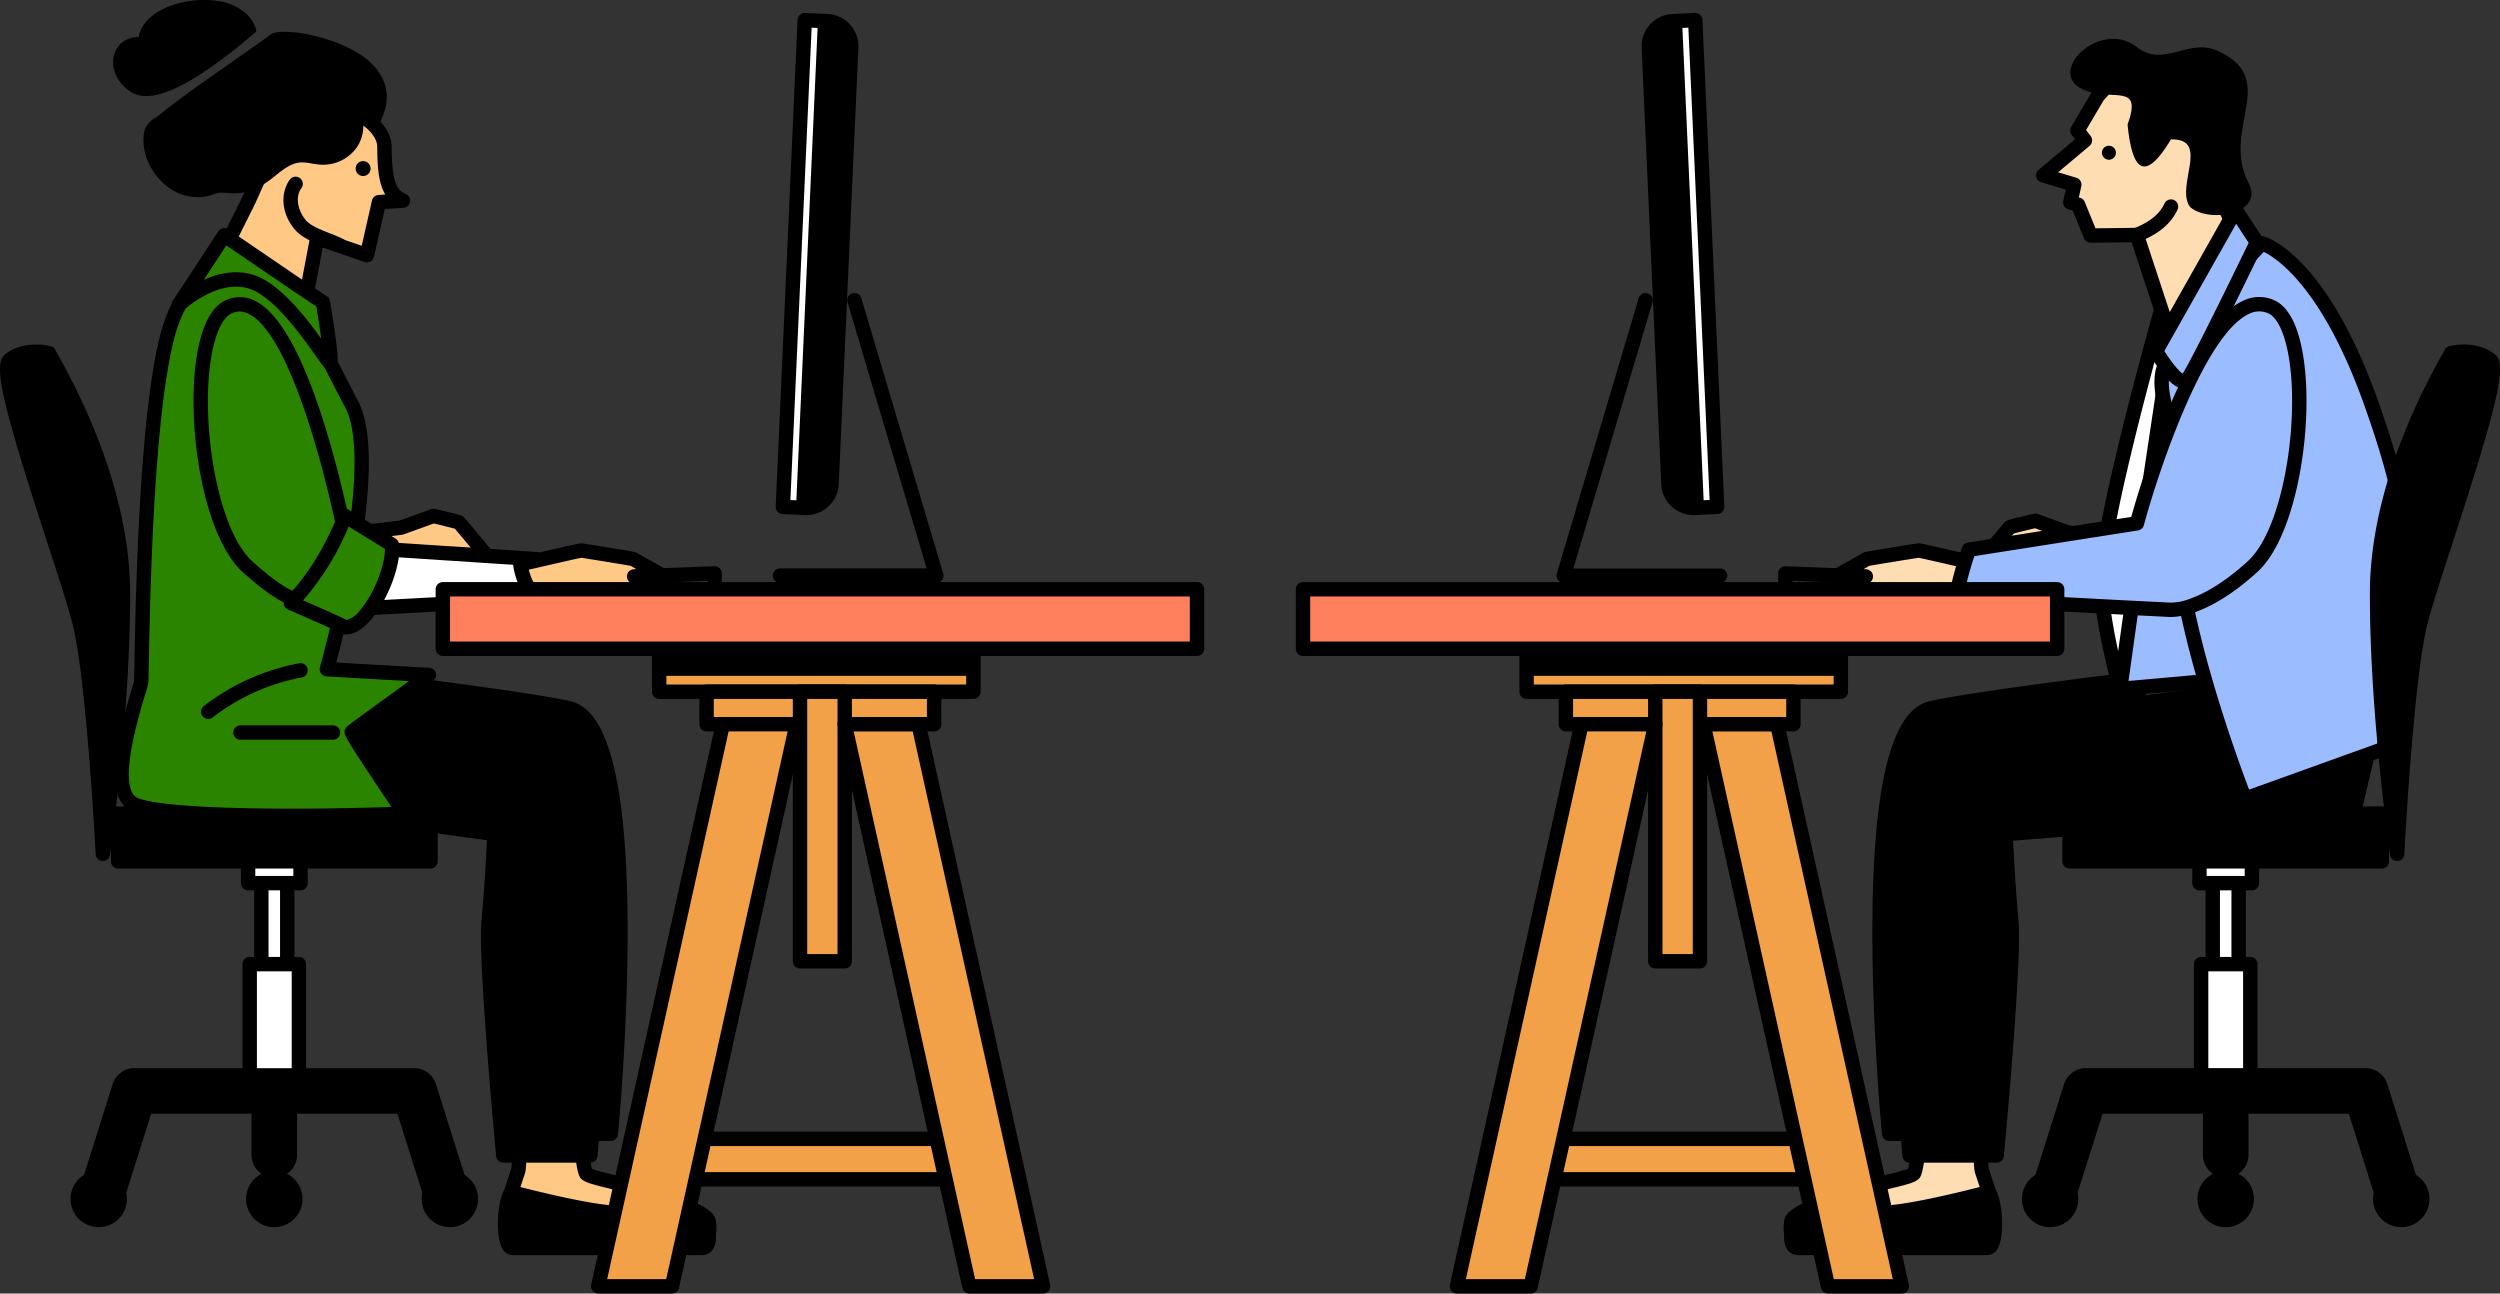 <?xml version="1.0" encoding="UTF-8"?>
<svg xmlns="http://www.w3.org/2000/svg" xmlns:xlink="http://www.w3.org/1999/xlink" id="Groupe_6" data-name="Groupe 6" width="652.612" height="337.669" viewBox="0 0 652.612 337.669">
  <rect x="0" y="0" width="652.612" height="337.669" fill="#333333" stroke="none"/>
  <defs>
    <clipPath id="clip-path">
      <rect id="Rectangle_28" data-name="Rectangle 28" width="652.612" height="337.669" fill="none"></rect>
    </clipPath>
  </defs>
  <g id="Groupe_5" data-name="Groupe 5" clip-path="url(#clip-path)">
    <path id="Tracé_22" data-name="Tracé 22" d="M167.3,134.044a1.88,1.88,0,0,1-1.87-1.7l-35.328,1.307a1.879,1.879,0,0,1-.138-3.756l37.268-1.378a1.944,1.944,0,0,1,1.373.524,1.878,1.878,0,0,1,.575,1.354v1.766a1.879,1.879,0,0,1-1.879,1.879" transform="translate(19.245 19.299)"></path>
    <path id="Tracé_23" data-name="Tracé 23" d="M117.973,267.821c.447-1.38.251-7.4-.284-15.524,1.561.066,3.108.128,4.6.107,3.893-.056,7.785-.132,11.679-.166.246,5.222.856,15.45,1.877,16.325,1.377,1.18,8.939,2.122,13.968,4.666a70.513,70.513,0,0,0,12.076,5c.075,1.481.161,2.961.3,4.433-.011.741-.037,1.483-.059,2.224a7.106,7.106,0,0,0-1.941.284c-3.245,1.208-6.823,1-10.276.744-3.9-.286-7.806-.607-11.714-.618q-1.04,0-2.08.025c-4.668.132-9.361.792-13.989.163-1.051-.143-2.106-.135-3.165-.2-7.313-.469-2.709-12.174-.994-17.462" transform="translate(17.263 37.877)" fill="#ffc884"></path>
    <path id="Tracé_24" data-name="Tracé 24" d="M154.3,288.237c-1.507,0-2.957-.106-4.277-.2l-1.155-.086c-3.428-.254-6.971-.518-10.427-.527-.668,0-1.346.006-2.021.025-1.326.037-2.691.121-4.013.2a52.287,52.287,0,0,1-10.282-.055c-.612-.083-1.251-.108-1.929-.136-.368-.015-.736-.03-1.1-.054a5.683,5.683,0,0,1-4.606-2.445c-2.412-3.591-.677-9.645,1.477-16.057.169-.507.329-.98.468-1.41.116-.4.43-2.652-.37-14.824a1.879,1.879,0,0,1,1.954-2c1.416.059,3.019.128,4.493.106q1.963-.028,3.929-.061c2.587-.041,5.173-.082,7.759-.106h.018a1.881,1.881,0,0,1,1.877,1.792c.461,9.8,1.071,13.955,1.416,15.088a37.458,37.458,0,0,0,3.854,1.118,48.867,48.867,0,0,1,9.545,3.2,69.8,69.8,0,0,0,11.751,4.871,1.878,1.878,0,0,1,1.353,1.709c.07,1.379.154,2.86.3,4.345a1.663,1.663,0,0,1,.008.214c-.01.626-.029,1.251-.048,1.878l-.01.369a1.882,1.882,0,0,1-1.8,1.823,5.407,5.407,0,0,0-1.411.186,19.471,19.471,0,0,1-6.741,1.041m-16.047-4.574h.2c3.591.01,7.2.278,10.7.538l1.152.084c3.685.271,6.723.4,9.483-.63.029-.011.059-.022.089-.032.233-.072.458-.131.675-.177q.007-.231.01-.462c-.1-1.055-.173-2.094-.231-3.1a77.2,77.2,0,0,1-11.117-4.735,46.162,46.162,0,0,0-8.788-2.912c-3.026-.782-4.647-1.227-5.554-2-.718-.615-1.691-1.45-2.441-15.855-1.976.023-3.953.055-5.929.086q-1.968.031-3.936.06c-.86.013-1.749,0-2.617-.029.648,10.575.4,13.108.063,14.147-.144.443-.307.929-.482,1.45-1.135,3.38-3.5,10.415-1.918,12.766a1.983,1.983,0,0,0,1.726.79c.339.022.677.036,1.014.049.735.029,1.5.06,2.285.167a48.69,48.69,0,0,0,9.546.028c1.351-.083,2.749-.168,4.136-.207q.97-.028,1.939-.026" transform="translate(17.016 37.632)"></path>
    <path id="Tracé_25" data-name="Tracé 25" d="M116.246,270.772s18.876,5.033,26.92,5.36a2.915,2.915,0,0,0,2.873-2.874c.068-1.353.118-2.706.169-4.059,1.279.429,20.964,5.716,21.57,9.274a12.423,12.423,0,0,1,.035,3.424c0,1.9-.122,3.444-2.023,3.444H116.664c-2.915,0-2.349-11.933-.418-14.568" transform="translate(17.214 40.424)"></path>
    <path id="Tracé_26" data-name="Tracé 26" d="M166.034,287.465H116.908a3.19,3.19,0,0,1-2.888-1.993c-1.717-3.387-1.147-12.7.955-15.564a1.877,1.877,0,0,1,2-.705c.186.049,18.768,4.983,26.511,5.3h.026c.52,0,.871-.629.894-1.091.067-1.343.118-2.689.168-4.034a1.88,1.88,0,0,1,2.475-1.713c.137.046.5.151,1.037.307,19.426,5.65,21.432,8.348,21.788,10.433a11.948,11.948,0,0,1,.09,3.422c-.013.129-.026.235-.028.321,0,1.453,0,5.319-3.9,5.319m-48.578-3.554h0Zm-.137-.2h48.758a7.78,7.78,0,0,0,.1-1.562c0-.182.018-.411.046-.691a8.271,8.271,0,0,0-.036-2.3c-.36-.515-2.727-2.719-17.952-7.223q-.034.833-.076,1.668a4.8,4.8,0,0,1-4.827,4.658c-6.9-.281-21.137-3.821-25.821-5.028-.871,2.8-1.056,8.879-.193,10.479" transform="translate(16.97 40.179)"></path>
    <path id="Tracé_27" data-name="Tracé 27" d="M84.657,121.222s8.716-1.031,8.885-1.07,8.272-2.985,8.4-3.033,6.555,1.568,6.7,1.642,7.628,9.13,7.628,9.13-.114,1.937-1.732,1.5a7.194,7.194,0,0,1-2.423-1.077l-.708,2.073-9.117-2.236s-6.1,2.314-8.454,2.58-19.621-1.764-19.621-1.764l3.8-9.133Z" transform="translate(11.144 17.587)" fill="#ffc884"></path>
    <path id="Tracé_28" data-name="Tracé 28" d="M93.551,132.876c-3.827,0-16.607-1.477-19.309-1.794a1.881,1.881,0,0,1-1.516-2.589l3.8-9.135a1.877,1.877,0,0,1,2.12-1.117l6.339,1.324c3.105-.367,7.5-.891,8.369-1,.414-.144,2.01-.714,7.929-2.865l.268-.1c.629-.227.63-.227,4.436.719a23.052,23.052,0,0,1,3.775,1.027c.45.239.477.253,8.2,9.6a1.877,1.877,0,0,1,.427,1.309,3.835,3.835,0,0,1-1.418,2.78,3.116,3.116,0,0,1-2.679.424c-.3-.083-.587-.171-.847-.263l-.017.054a1.885,1.885,0,0,1-2.228,1.217l-8.553-2.1a51.214,51.214,0,0,1-8.358,2.484,7.02,7.02,0,0,1-.742.03m-16.4-5.242c6.857.774,15.41,1.625,16.714,1.478a53.842,53.842,0,0,0,8-2.471,1.887,1.887,0,0,1,1.113-.068l7.447,1.826.153-.445a1.881,1.881,0,0,1,2.368-1.177c-2.062-2.486-4.282-5.153-5.1-6.11-1.2-.315-4.335-1.1-5.5-1.362-7.881,2.864-7.982,2.887-8.148,2.925-.124.028-.268.061-9.079,1.1a1.873,1.873,0,0,1-.6-.026l-5.117-1.07Z" transform="translate(10.899 17.34)"></path>
    <rect id="Rectangle_6" data-name="Rectangle 6" width="82.03" height="11.213" transform="translate(172.07 169.357)" fill="#f2a148"></rect>
    <path id="Tracé_29" data-name="Tracé 29" d="M231.88,160.584H149.85a1.879,1.879,0,0,1-1.879-1.879V147.491a1.879,1.879,0,0,1,1.879-1.879h82.03a1.879,1.879,0,0,1,1.879,1.879V158.7a1.879,1.879,0,0,1-1.879,1.879m-80.15-3.759H230V149.37H151.73Z" transform="translate(22.22 21.866)"></path>
    <rect id="Rectangle_7" data-name="Rectangle 7" width="59.4" height="8.486" transform="translate(184.446 180.57)" fill="#f2a148"></rect>
    <path id="Tracé_30" data-name="Tracé 30" d="M220.011,167.606h-59.4a1.879,1.879,0,0,1-1.879-1.879V157.24a1.879,1.879,0,0,1,1.879-1.879h59.4a1.88,1.88,0,0,1,1.879,1.879v8.486a1.879,1.879,0,0,1-1.879,1.879m-57.521-3.759h55.641V159.12H162.49Z" transform="translate(23.836 23.33)"></path>
    <rect id="Rectangle_8" data-name="Rectangle 8" width="77.797" height="10.561" transform="translate(174.985 297.297)" fill="#f2a148"></rect>
    <path id="Tracé_31" data-name="Tracé 31" d="M230.183,271.168h-77.8a1.879,1.879,0,0,1-1.879-1.879V258.727a1.879,1.879,0,0,1,1.879-1.879h77.8a1.879,1.879,0,0,1,1.879,1.879v10.561a1.88,1.88,0,0,1-1.879,1.879m-75.919-3.759H228.3v-6.8H154.264Z" transform="translate(22.6 38.569)"></path>
    <rect id="Rectangle_9" data-name="Rectangle 9" width="11.668" height="70.361" transform="translate(208.842 180.57)" fill="#f2a148"></rect>
    <path id="Tracé_32" data-name="Tracé 32" d="M193.49,229.481H181.821a1.879,1.879,0,0,1-1.879-1.879V157.24a1.88,1.88,0,0,1,1.879-1.879H193.49a1.879,1.879,0,0,1,1.879,1.879V227.6a1.879,1.879,0,0,1-1.879,1.879m-9.789-3.759h7.91v-66.6H183.7Z" transform="translate(27.021 23.33)"></path>
    <path id="Tracé_33" data-name="Tracé 33" d="M187.561,164.373H168.3L135.771,311.106h19.261Z" transform="translate(20.388 24.683)" fill="#f2a148"></path>
    <path id="Tracé_34" data-name="Tracé 34" d="M155.277,313.231H136.016a1.879,1.879,0,0,1-1.835-2.286l32.529-146.733a1.879,1.879,0,0,1,1.835-1.472h19.261a1.879,1.879,0,0,1,1.835,2.287L157.112,311.759a1.88,1.88,0,0,1-1.835,1.472m-16.919-3.759h15.41l31.7-142.975h-15.41Z" transform="translate(20.142 24.437)"></path>
    <path id="Tracé_35" data-name="Tracé 35" d="M191.721,164.373h19.261L243.51,311.106H224.25Z" transform="translate(28.789 24.683)" fill="#f2a148"></path>
    <path id="Tracé_36" data-name="Tracé 36" d="M243.756,313.231H224.5a1.88,1.88,0,0,1-1.835-1.472L190.132,165.026a1.879,1.879,0,0,1,1.834-2.287h19.261a1.879,1.879,0,0,1,1.835,1.472L245.59,310.945a1.879,1.879,0,0,1-1.835,2.286M226,309.472h15.41L209.718,166.5h-15.41Z" transform="translate(28.544 24.437)"></path>
    <rect id="Rectangle_10" data-name="Rectangle 10" width="82.03" height="8.77" transform="translate(172.07 167.651)"></rect>
    <path id="Tracé_37" data-name="Tracé 37" d="M218.077,142.148h-40.8a1.88,1.88,0,0,1,0-3.76h38.284l-20.63-69.4a1.88,1.88,0,1,1,3.6-1.071l21.347,71.813a1.878,1.878,0,0,1-1.8,2.414" transform="translate(26.338 9.997)"></path>
    <path id="Tracé_38" data-name="Tracé 38" d="M182.771,131.857l1.9.085a4.665,4.665,0,0,0,4.871-4.45l5.3-117.737a4.666,4.666,0,0,0-4.451-4.87l-1.9-.085Z" transform="translate(27.446 0.721)"></path>
    <path id="Tracé_39" data-name="Tracé 39" d="M183.315,133.988c-.127,0-.254,0-.383-.008a1.879,1.879,0,0,1-1.793-1.962L186.853,4.961a1.879,1.879,0,0,1,1.962-1.793,8.447,8.447,0,0,1,8.061,8.821l-5.125,113.929a8.461,8.461,0,0,1-8.436,8.07M190.506,7.4,185,129.916a4.7,4.7,0,0,0,3-4.167L193.122,11.82A4.705,4.705,0,0,0,190.506,7.4" transform="translate(27.2 0.475)"></path>
    <rect id="Rectangle_11" data-name="Rectangle 11" width="127.185" height="5.317" transform="translate(204.362 132.314) rotate(-87.421)" fill="#fff"></rect>
    <path id="Tracé_40" data-name="Tracé 40" d="M183.242,133.992l-.085,0-5.311-.239a1.878,1.878,0,0,1-1.793-1.961L181.767,4.733A1.879,1.879,0,0,1,183.73,2.94l5.31.239a1.878,1.878,0,0,1,1.793,1.961L185.119,132.2a1.88,1.88,0,0,1-1.877,1.8m-3.35-3.912,1.557.07,5.545-123.3-1.556-.07Z" transform="translate(26.436 0.441)"></path>
    <rect id="Rectangle_12" data-name="Rectangle 12" width="6.756" height="26.315" transform="translate(68.227 228.041)" fill="#fff"></rect>
    <path id="Tracé_41" data-name="Tracé 41" d="M66.322,226.708H59.564a1.88,1.88,0,0,1-1.879-1.879V198.513a1.879,1.879,0,0,1,1.879-1.879h6.757a1.879,1.879,0,0,1,1.879,1.879v26.316a1.88,1.88,0,0,1-1.879,1.879m-4.878-3.759h3V200.393h-3Z" transform="translate(8.662 29.527)"></path>
    <rect id="Rectangle_13" data-name="Rectangle 13" width="12.844" height="33.783" transform="translate(65.183 251.689)" fill="#fff"></rect>
    <path id="Tracé_42" data-name="Tracé 42" d="M69.762,254.736H56.918a1.879,1.879,0,0,1-1.879-1.879V219.074a1.879,1.879,0,0,1,1.879-1.879H69.762a1.879,1.879,0,0,1,1.879,1.879v33.783a1.879,1.879,0,0,1-1.879,1.879M58.8,250.978h9.085V220.954H58.8Z" transform="translate(8.265 32.615)"></path>
    <rect id="Rectangle_14" data-name="Rectangle 14" width="13.69" height="7.468" transform="translate(64.76 223.066)" fill="#fff"></rect>
    <path id="Tracé_43" data-name="Tracé 43" d="M70.241,203.536H56.55a1.879,1.879,0,0,1-1.879-1.879v-7.468a1.879,1.879,0,0,1,1.879-1.879h13.69a1.879,1.879,0,0,1,1.879,1.879v7.468a1.879,1.879,0,0,1-1.879,1.879M58.43,199.777h9.932v-3.709H58.43Z" transform="translate(8.21 28.878)"></path>
    <path id="Tracé_44" data-name="Tracé 44" d="M78.137,188.515c.159.178,39.987,5.69,39.987,5.69s-.552,12.446-1.521,22.758,3.832,61.143,3.832,61.143h22.723s10.3-106.055-10.9-111.053c-10.407-2.453-59.312-10.4-59.312-10.4Z" transform="translate(10.954 23.523)"></path>
    <path id="Tracé_45" data-name="Tracé 45" d="M143.4,280.231H120.681a1.879,1.879,0,0,1-1.871-1.7c-.2-2.083-4.805-51.126-3.832-61.5.743-7.913,1.244-17.2,1.433-20.957-3.263-.452-10.744-1.491-18.236-2.542-4.992-.7-9.987-1.407-13.746-1.95-6.938-1-6.938-1-7.448-1.571a1.892,1.892,0,0,1-.453-.95L71.338,157.2a1.88,1.88,0,0,1,2.157-2.158c2,.325,49.089,7.988,59.442,10.427,9.886,2.331,14.742,21.7,14.846,59.225.074,26.921-2.483,53.573-2.509,53.839a1.879,1.879,0,0,1-1.87,1.7m-21.01-3.759h19.294c.554-6.272,2.4-28.942,2.336-51.793-.13-45.913-7.543-54.512-11.95-55.552-8.853-2.086-46.383-8.28-56.605-9.955l4.554,27.965c5.108.786,25,3.569,38.605,5.451a1.881,1.881,0,0,1,1.621,1.945c-.006.125-.567,12.61-1.527,22.851-.842,8.968,2.854,50.168,3.674,59.087" transform="translate(10.709 23.278)"></path>
    <path id="Tracé_46" data-name="Tracé 46" d="M82.126,183.242c.159.178,39.987,5.69,39.987,5.69s-.552,12.446-1.521,22.758,3.832,61.143,3.832,61.143h22.723s10.3-106.055-10.9-111.053c-10.407-2.453-54.257-7.823-54.257-7.823Z" transform="translate(12.312 23.119)"></path>
    <path id="Tracé_47" data-name="Tracé 47" d="M147.392,274.958H124.669a1.879,1.879,0,0,1-1.871-1.7c-.2-2.083-4.805-51.125-3.832-61.495.743-7.914,1.246-17.2,1.433-20.957-3.263-.452-10.744-1.492-18.236-2.543-4.992-.7-9.987-1.407-13.746-1.948-6.94-1-6.94-1-7.451-1.576a1.88,1.88,0,0,1-.475-1.24l-.135-29.285a1.878,1.878,0,0,1,2.107-1.874c1.8.22,44.073,5.41,54.46,7.859,9.887,2.33,14.743,21.7,14.846,59.224.075,26.921-2.483,53.573-2.508,53.839a1.879,1.879,0,0,1-1.87,1.7m-21.01-3.759h19.294c.554-6.272,2.4-28.942,2.336-51.792-.129-45.915-7.543-54.513-11.95-55.553-8.886-2.094-43.054-6.418-51.937-7.524l.118,25.57c5.452.832,24.967,3.561,38.372,5.416a1.879,1.879,0,0,1,1.621,1.945c-.006.124-.566,12.61-1.527,22.85-.842,8.968,2.854,50.168,3.674,59.087" transform="translate(12.067 22.873)"></path>
    <path id="Tracé_48" data-name="Tracé 48" d="M12.559,80.21c.178.889,19.193,30.76,19.287,62.409s-5.24,68.277-5.24,68.277-2.312-45.341-6.045-60.275S-2.021,85.367,2.247,81.989,12.559,80.21,12.559,80.21" transform="translate(0.244 11.988)"></path>
    <path id="Tracé_49" data-name="Tracé 49" d="M26.851,213.021l-.09,0a1.877,1.877,0,0,1-1.789-1.782c-.023-.452-2.345-45.328-5.991-59.915-1.159-4.633-3.891-13.021-6.781-21.9C.282,92.825-1.852,83.274,1.323,80.76c4.948-3.917,11.676-2.2,11.961-2.122a1.884,1.884,0,0,1,1.285,1.172c.093.189.388.715.672,1.225,15.41,27.643,18.69,48.877,18.729,61.824.093,31.425-5.207,68.186-5.26,68.553a1.881,1.881,0,0,1-1.859,1.609M3.824,83.577c-.219.726-.406,3.773,3.043,16.113,2.406,8.609,5.859,19.212,8.906,28.568,3.039,9.332,5.663,17.393,6.854,22.153,2.111,8.445,3.753,26.117,4.8,40.226A472.547,472.547,0,0,0,30.21,142.87c-.038-12.5-3.234-33.064-18.253-60-.164-.3-.3-.538-.413-.742-1.549-.242-5.086-.5-7.72,1.453m10.821-3.493v0m0,0v0" transform="translate(0 11.743)"></path>
    <rect id="Rectangle_15" data-name="Rectangle 15" width="81.539" height="12.446" transform="translate(30.836 212.394)"></rect>
    <path id="Tracé_50" data-name="Tracé 50" d="M108.594,199.236H27.055a1.88,1.88,0,0,1-1.879-1.879V184.909a1.879,1.879,0,0,1,1.879-1.879h81.539a1.879,1.879,0,0,1,1.879,1.879v12.447a1.88,1.88,0,0,1-1.879,1.879m-79.659-3.759h77.78v-8.688H28.935Z" transform="translate(3.781 27.484)"></path>
    <path id="Tracé_51" data-name="Tracé 51" d="M84.772,124.425l43.384,2.844s3.082,10.432,1.423,10.432-51.208,2.656-51.208,2.656Z" transform="translate(11.768 18.684)" fill="#fff"></path>
    <path id="Tracé_52" data-name="Tracé 52" d="M78.615,142.483a1.879,1.879,0,0,1-1.744-2.58l6.4-15.933a1.866,1.866,0,0,1,1.867-1.174l43.384,2.846a1.876,1.876,0,0,1,1.679,1.342c2.927,9.908,1.864,11.331,1.41,11.939a2.221,2.221,0,0,1-1.79.9c-1.408,0-37.37,1.917-51.108,2.653q-.05,0-.1,0m7.637-15.848-4.794,11.934c10.171-.544,40.007-2.135,46.955-2.448a49.08,49.08,0,0,0-1.457-6.817Z" transform="translate(11.523 18.439)"></path>
    <path id="Tracé_53" data-name="Tracé 53" d="M118.09,128.527c.117,0,15.581-3.623,15.933-3.584s13.517,2.143,13.633,2.26,7.01,3.973,7.01,3.973l-6.854.545,4.908,1.286-1.17,3.661s-4.4.507-4.6.39-1.636,2.1-1.636,2.1-14.3-.623-20.216-1.091-7.013-9.543-7.013-9.543" transform="translate(17.733 18.762)" fill="#ffc884"></path>
    <path id="Tracé_54" data-name="Tracé 54" d="M145.564,141.285c-.028,0-.055,0-.083,0-.143-.006-14.4-.629-20.282-1.094-7.37-.582-8.678-10.76-8.73-11.192a1.88,1.88,0,0,1,1.546-2.077c.28-.059,1.976-.45,3.769-.863,12.131-2.8,12.218-2.788,12.689-2.737.27.031,4.139.649,7,1.115,6.358,1.035,7.141,1.163,7.578,1.518.745.445,4.468,2.537,6.778,3.828a1.88,1.88,0,0,1-.768,3.514l-.22.017a1.817,1.817,0,0,1-.087.512l-1.169,3.661a1.877,1.877,0,0,1-1.576,1.3c-1.993.229-3.22.355-4.012.4-.247.337-.572.807-.859,1.25a1.88,1.88,0,0,1-1.576.856M120.543,130.2c.574,2.246,1.976,6.007,4.953,6.243,4.886.385,15.664.884,19.087,1.037.925-1.361,1.824-2.369,3-2.045.5-.025,1.631-.132,2.793-.257l.194-.612-2.992-.782a1.88,1.88,0,0,1,.327-3.692l.706-.056c-.7-.4-1.141-.654-1.427-.827-1.7-.335-11.2-1.86-12.913-2.121-1.371.262-7.991,1.788-11.644,2.63l-2.086.481m27.612,5.484.011.006-.011-.006m-1.481-6.814a1.851,1.851,0,0,0,.347.237,3.248,3.248,0,0,1-.347-.237" transform="translate(17.487 18.516)"></path>
    <path id="Tracé_55" data-name="Tracé 55" d="M79.3,21.88s14.271,5.972,14.367,13.052.465,12.462,4.841,14.19l-6.257.4L89.11,63.369,76.132,58.9,69.906,91.608,44.479,76.75s8.3-16.792,13.061-26.261S69.348,19.1,79.3,21.88" transform="translate(6.679 3.249)" fill="#ffc884"></path>
    <path id="Tracé_56" data-name="Tracé 56" d="M70.15,93.734a1.873,1.873,0,0,1-.948-.258L43.776,78.619a1.88,1.88,0,0,1-.736-2.456C43.122,76,51.4,59.258,56.105,49.893c.872-1.734,1.849-3.961,2.886-6.318,4.813-10.954,11.4-25.953,21.061-23.259a1.834,1.834,0,0,1,.22.076c1.577.66,15.412,6.68,15.52,14.76.1,7.511.674,11.291,3.652,12.468a1.879,1.879,0,0,1-.57,3.623l-4.854.308-2.831,12.48a1.881,1.881,0,0,1-2.445,1.362L77.817,61.629,72,92.205a1.881,1.881,0,0,1-1.847,1.529M47.186,76.259,68.8,88.889,74.53,58.8a1.881,1.881,0,0,1,2.458-1.426l11,3.787,2.678-11.809a1.88,1.88,0,0,1,1.715-1.46l1.766-.112c-1.986-3.316-2.052-8.149-2.112-12.574-.056-4.218-8.014-9.139-13.1-11.295-6.471-1.64-12.5,12.081-16.5,21.179-1.056,2.4-2.053,4.672-2.969,6.493-3.851,7.665-10.1,20.279-12.278,24.679" transform="translate(6.434 3.003)"></path>
    <path id="Tracé_57" data-name="Tracé 57" d="M62.338,7.87c-3.076-11.442-28.4-8.537-29.51,2.3-7.774-.191-8.982,9.123-2.106,13.3,7.185,4.366,23.026-8.259,31.616-15.6" transform="translate(3.936 0.083)"></path>
    <path id="Tracé_58" data-name="Tracé 58" d="M34.334,25.078a7.266,7.266,0,0,1-3.855-.991c-3.708-2.253-5.571-6.306-4.529-9.856.822-2.809,3.2-4.5,6.414-4.6C33.382,3.821,40.688.619,47.24.092c9.909-.794,14.7,3.649,15.784,7.7a.626.626,0,0,1-.2.639C49.777,19.579,40.383,25.078,34.334,25.078m-1.652-14.2c-2.788,0-4.848,1.376-5.531,3.709-.721,2.458.215,6.146,3.978,8.432C36.021,25.988,46.306,20.848,61.7,7.741c-1.655-5.083-8.34-6.886-14.362-6.4-8.93.719-13.418,5.155-13.809,8.974a.629.629,0,0,1-.638.564c-.071,0-.141,0-.212,0" transform="translate(3.854 0)"></path>
    <path id="Tracé_59" data-name="Tracé 59" d="M79.093,59.951a1.863,1.863,0,0,1-.863-.212,35.687,35.687,0,0,0-3.317-1.418c-2.767-1.082-5.9-2.308-7.78-4.635C63.316,48.957,63.872,43.723,66,40.86A1.879,1.879,0,1,1,69.018,43.1c-1.762,2.367-.811,5.928,1.041,8.221,1.25,1.55,3.778,2.538,6.224,3.494A39.014,39.014,0,0,1,79.96,56.4a1.88,1.88,0,0,1-.867,3.548" transform="translate(9.66 6.022)"></path>
    <path id="Tracé_60" data-name="Tracé 60" d="M87.279,27.667l4.71,3.554c11.292-18.78-22.746-24.38-25.507-22.249C61.92,12.49,44.857,23.843,37.456,29.959c-1.188.981-2.9,1.7-3.3,3.173-1.141,4.979,1.784,10.614,6.073,13.554a11.076,11.076,0,0,0,8.842,1.6,22.027,22.027,0,0,1,2.779-.795,17.444,17.444,0,0,1,3.326.11,12.681,12.681,0,0,0,6.4-1.333c4.107-2.09,7.133-6.5,11.817-6.719,1.841-.087,3.662.521,5.507.6a9.194,9.194,0,0,0,7.887-3.892,8.636,8.636,0,0,0,.49-8.583" transform="translate(5.092 1.283)"></path>
    <path id="Tracé_61" data-name="Tracé 61" d="M46.73,50.384a13.129,13.129,0,0,1-7.157-2.191c-5.129-3.515-7.953-9.905-6.739-15.21,0-.022.01-.043.016-.064a6.165,6.165,0,0,1,2.873-3.287c.345-.236.669-.458.94-.681,4.694-3.878,13.166-9.795,19.974-14.548,3.983-2.781,7.423-5.184,9.092-6.471,2.71-2.089,18.393.444,25.757,7,3.7,3.293,7.057,8.967,2.05,17.3a1.566,1.566,0,0,1-2.285.443l-1.293-.975a10.028,10.028,0,0,1-1.664,5.627,10.792,10.792,0,0,1-9.25,4.585,20.487,20.487,0,0,1-2.594-.321,13.7,13.7,0,0,0-2.776-.276c-2.466.116-4.527,1.748-6.709,3.476a27.288,27.288,0,0,1-4.472,3.076,14.2,14.2,0,0,1-7.2,1.5c-.337-.018-.675-.048-1.013-.079a9.046,9.046,0,0,0-2.01-.044,8.8,8.8,0,0,0-1.524.42c-.35.117-.7.233-1.054.332a11.1,11.1,0,0,1-2.965.393M35.878,33.72c-.9,4.03,1.433,9.127,5.441,11.873a9.443,9.443,0,0,0,7.539,1.379c.3-.084.595-.183.889-.283a11.5,11.5,0,0,1,2.09-.553,11.6,11.6,0,0,1,2.73.026c.3.028.6.055.9.071a11.025,11.025,0,0,0,5.607-1.166,24.5,24.5,0,0,0,3.947-2.739c2.474-1.959,5.033-3.985,8.505-4.15a15.872,15.872,0,0,1,3.441.317,18.056,18.056,0,0,0,2.2.279,7.565,7.565,0,0,0,6.523-3.2,7.047,7.047,0,0,0,.392-7,1.567,1.567,0,0,1,2.342-1.956l3.26,2.459c1.959-4.069,1.591-7.559-1.108-10.628-5.857-6.659-20.8-8.851-23-7.986C65.827,11.805,62.4,14.2,58.429,16.97c-6.761,4.721-15.176,10.6-19.772,14.4-.38.314-.78.587-1.166.851-.748.512-1.456.995-1.613,1.5" transform="translate(4.888 1.084)"></path>
    <path id="Tracé_62" data-name="Tracé 62" d="M83.765,40.121a1.948,1.948,0,1,1,.52-2.7,1.948,1.948,0,0,1-.52,2.7" transform="translate(12.122 5.49)"></path>
    <path id="Tracé_63" data-name="Tracé 63" d="M81.189,165.448s14.994-53.116,6.46-69.166c-6.8-12.789-13.78-28.6-20.685-31.93S45.018,56.565,39.38,79.118c-6.414,25.658-6.437,87.93-6.674,89.708s-8.911,25.158-3.044,31.025,71.815,3.292,71.815,3.292S87.4,182.378,87.7,181.844s20.644-14.9,20.112-14.9-26.621-1.492-26.621-1.492" transform="translate(4.149 9.252)" fill="#2a8400"></path>
    <path id="Tracé_64" data-name="Tracé 64" d="M71.32,205.83q-1.649,0-3.314-.008c-35.213-.183-38.274-3.245-39.426-4.4-5.011-5.01-1.871-18.175,1.861-30.391.289-.945.587-1.921.649-2.211.029-.416.064-2.4.106-4.678.283-15.676,1.144-63.38,6.609-85.237,2.239-8.957,6.189-14.819,11.739-17.422,6.51-3.051,13.644-.913,18.484,1.417,6.244,3.008,11.9,14.048,17.894,25.736,1.194,2.33,2.43,4.741,3.633,7.006,7.86,14.783-2.893,57.814-5.694,68.3,10.15.581,23.575,1.34,24.226,1.358a1.921,1.921,0,0,1,1.768,1.3c.426,1.315-.523,2.045-1.527,2.819-.583.449-1.419,1.072-2.421,1.809-1.982,1.456-4.618,3.364-7.217,5.245-3.033,2.195-6.636,4.8-8.389,6.12,1.861,3.125,7.674,11.9,12.98,19.729a1.88,1.88,0,0,1-1.481,2.933c-.155.006-14.645.564-30.477.564M56.585,63.735a12.712,12.712,0,0,0-5.446,1.155c-4.478,2.1-7.737,7.122-9.689,14.929-5.361,21.443-6.215,68.825-6.5,84.394-.07,3.888-.09,4.756-.137,5.106a23.026,23.026,0,0,1-.781,2.813c-4.571,14.96-5.512,23.921-2.8,26.635,3.194,3.193,35.981,3.942,67.035,2.867-1.347-2-3.243-4.831-5.116-7.658-7.593-11.468-7.538-11.568-6.855-12.8.313-.561.345-.62,10.185-7.738,2.028-1.468,4.43-3.207,6.4-4.649-6.508-.362-17.335-.98-21.559-1.221a1.879,1.879,0,0,1-1.7-2.387c.037-.132,3.759-13.388,6.393-28.408,3.431-19.567,3.506-33.179.217-39.366-1.218-2.289-2.46-4.712-3.662-7.056C77.386,80.227,71.5,68.75,66.4,66.291a23.384,23.384,0,0,0-9.811-2.556" transform="translate(3.902 9.006)"></path>
    <path id="Tracé_65" data-name="Tracé 65" d="M52.954,69.675c-11.767,5.114-9.009,55.238,4.741,67.8S74.176,145.8,74.176,145.8l9.378-14.885s-12.88-68.944-30.6-61.244" transform="translate(6.84 10.373)" fill="#2a8400"></path>
    <path id="Tracé_66" data-name="Tracé 66" d="M72.561,148.617c-3.643,0-8.98-3.192-15.89-9.5-10.231-9.35-14.849-38.591-11.85-56.57C46.137,74.652,48.7,69.825,52.45,68.2a8.654,8.654,0,0,1,7.84.38C66.737,72,72.972,83.595,78.818,103.035c4.273,14.206,6.8,27.651,6.829,27.786a1.88,1.88,0,0,1-.258,1.347l-9.378,14.885a3.673,3.673,0,0,1-2.718,1.518,5.6,5.6,0,0,1-.732.046M55.973,71.2a5.016,5.016,0,0,0-2.025.447c-2.4,1.041-4.371,5.238-5.417,11.515-2.829,16.96,1.542,44.829,10.677,53.176s12.72,8.625,13.6,8.508c-.058.015.116-.024.141-.028l.032-.01,8.832-14.017c-2.894-15.1-12.283-53.049-23.29-58.893a5.4,5.4,0,0,0-2.553-.7M53.2,69.922h0Z" transform="translate(6.595 10.126)"></path>
    <path id="Tracé_67" data-name="Tracé 67" d="M80.227,117.111l12.108,7.465c1.087,6.165-6.2,21.819-12.108,21.574-.71-.477-14.226-6.37-14.226-6.37,5.807-5.767,10.447-13.5,14.226-22.669" transform="translate(9.911 17.586)" fill="#2a8400"></path>
    <path id="Tracé_68" data-name="Tracé 68" d="M80.618,148.276c-.075,0-.148,0-.222,0a1.89,1.89,0,0,1-.924-.286c-.876-.488-9.02-4.077-13.976-6.237a1.88,1.88,0,0,1-.574-3.056c5.382-5.344,9.9-12.556,13.813-22.052a1.88,1.88,0,0,1,2.724-.883l12.108,7.465a1.881,1.881,0,0,1,.865,1.273c.876,4.974-2.717,14.73-7.393,20.074-2.155,2.461-4.315,3.708-6.421,3.708m-1.132-.283h0Zm-10.027-8.616c4.747,2.077,9.649,4.246,11.423,5.118a6.692,6.692,0,0,0,3.329-2.4c3.9-4.457,6.723-12.288,6.6-16.159L81.35,120.1a70.318,70.318,0,0,1-11.892,19.273" transform="translate(9.666 17.341)"></path>
    <path id="Tracé_69" data-name="Tracé 69" d="M52.472,53.412S78.179,71.006,78.179,70.836s2.806,16.37,1.74,15.658S70.353,71.341,61.869,66.568c-10.024-5.638-21.3,5.011-21.3,5.011Z" transform="translate(6.092 8.021)" fill="#2a8400"></path>
    <path id="Tracé_70" data-name="Tracé 70" d="M80.226,88.64a1.994,1.994,0,0,1-1.105-.337c-.534-.355-.97-.958-2.559-3.208-3.04-4.306-9.367-13.268-15.37-16.644C52.508,63.567,42.206,73.1,42.1,73.193a1.88,1.88,0,0,1-2.86-2.4l11.9-18.167a1.877,1.877,0,0,1,2.633-.521C63.3,58.624,77.739,68.467,79.226,69.38a1.885,1.885,0,0,1,.856.813c.288.538,1.083,5.938,1.412,8.235,1.235,8.625.838,8.985.047,9.7a1.952,1.952,0,0,1-1.316.507M55.768,63.292a14.633,14.633,0,0,1,7.268,1.883c5.791,3.257,11.339,10.42,14.974,15.467-.424-3.155-.994-6.757-1.284-8.423-.769-.477-1.845-1.2-3.427-2.272-2.42-1.631-5.63-3.813-8.838-6-4.468-3.043-8.93-6.091-11.222-7.659l-5.9,9.012a20.279,20.279,0,0,1,8.434-2.01" transform="translate(5.847 7.775)"></path>
    <path id="Tracé_71" data-name="Tracé 71" d="M47.5,165.08a1.879,1.879,0,0,1-1.162-3.357,58.319,58.319,0,0,1,24.88-11.175,1.879,1.879,0,1,1,.759,3.681,54.666,54.666,0,0,0-23.318,10.45,1.873,1.873,0,0,1-1.159.4" transform="translate(6.851 22.601)"></path>
    <path id="Tracé_72" data-name="Tracé 72" d="M78.986,168.386H54.828a1.879,1.879,0,1,1,0-3.759H78.986a1.879,1.879,0,1,1,0,3.759" transform="translate(7.951 24.721)"></path>
    <path id="Tracé_73" data-name="Tracé 73" d="M97.341,272.839a5.479,5.479,0,1,0,5.479-5.479,5.48,5.48,0,0,0-5.479,5.479" transform="translate(14.617 40.148)"></path>
    <path id="Tracé_74" data-name="Tracé 74" d="M103.066,280.444a7.359,7.359,0,1,1,7.359-7.359,7.368,7.368,0,0,1-7.359,7.359m0-10.959a3.6,3.6,0,1,0,3.6,3.6,3.6,3.6,0,0,0-3.6-3.6" transform="translate(14.372 39.902)"></path>
    <path id="Tracé_75" data-name="Tracé 75" d="M57.493,272.839a5.479,5.479,0,1,0,5.479-5.479,5.48,5.48,0,0,0-5.479,5.479" transform="translate(8.633 40.148)"></path>
    <path id="Tracé_76" data-name="Tracé 76" d="M63.217,280.444a7.359,7.359,0,1,1,7.359-7.359,7.368,7.368,0,0,1-7.359,7.359m0-10.959a3.6,3.6,0,1,0,3.6,3.6,3.6,3.6,0,0,0-3.6-3.6" transform="translate(8.388 39.902)"></path>
    <path id="Tracé_77" data-name="Tracé 77" d="M17.645,272.839a5.479,5.479,0,1,0,5.479-5.479,5.48,5.48,0,0,0-5.479,5.479" transform="translate(2.65 40.148)"></path>
    <path id="Tracé_78" data-name="Tracé 78" d="M23.369,280.444a7.359,7.359,0,1,1,7.359-7.359,7.368,7.368,0,0,1-7.359,7.359m0-10.959a3.6,3.6,0,1,0,3.6,3.6,3.6,3.6,0,0,0-3.6-3.6" transform="translate(2.404 39.902)"></path>
    <path id="Tracé_79" data-name="Tracé 79" d="M113.23,279.367a5.952,5.952,0,0,1-5.674-4.165l-6.578-20.865h-64.3L30.1,275.2a5.951,5.951,0,1,1-11.351-3.577L26.641,246.6a5.952,5.952,0,0,1,5.676-4.162h73.026a5.952,5.952,0,0,1,5.676,4.162l7.888,25.028a5.956,5.956,0,0,1-5.677,7.742" transform="translate(2.774 36.405)"></path>
    <path id="Tracé_80" data-name="Tracé 80" d="M63.033,270.643a5.95,5.95,0,0,1-5.951-5.951V250.885a5.951,5.951,0,1,1,11.9,0v13.807a5.95,5.95,0,0,1-5.951,5.951" transform="translate(8.572 36.78)"></path>
    <rect id="Rectangle_16" data-name="Rectangle 16" width="196.869" height="15.524" transform="translate(115.603 153.833)" fill="#ff805c"></rect>
    <path id="Tracé_81" data-name="Tracé 81" d="M297.624,151.4H100.755a1.879,1.879,0,0,1-1.879-1.879V133.993a1.879,1.879,0,0,1,1.879-1.879H297.624a1.879,1.879,0,0,1,1.879,1.879v15.525a1.88,1.88,0,0,1-1.879,1.879m-194.99-3.759h193.11V135.873H102.635Z" transform="translate(14.848 19.839)"></path>
    <path id="Tracé_82" data-name="Tracé 82" d="M455.6,267.821c-.447-1.38-.251-7.4.284-15.524-1.561.066-3.108.128-4.6.107-3.893-.056-7.785-.132-11.679-.166-.246,5.222-.856,15.45-1.877,16.325-1.377,1.18-8.939,2.122-13.968,4.666a70.511,70.511,0,0,1-12.076,5c-.075,1.481-.161,2.961-.3,4.433.012.741.037,1.483.059,2.224a7.106,7.106,0,0,1,1.941.284c3.245,1.208,6.823,1,10.276.744,3.9-.286,7.806-.607,11.714-.618q1.04,0,2.08.025c4.669.132,9.361.792,13.989.163,1.051-.143,2.106-.135,3.165-.2,7.313-.469,2.709-12.174.994-17.462" transform="translate(61.775 37.877)" fill="#ffddb2"></path>
    <path id="Tracé_83" data-name="Tracé 83" d="M419.765,288.237a19.467,19.467,0,0,1-6.74-1.042,5.455,5.455,0,0,0-1.411-.186,1.88,1.88,0,0,1-1.8-1.821l-.008-.29c-.021-.653-.04-1.307-.052-1.96a1.946,1.946,0,0,1,.009-.215c.143-1.462.228-2.951.3-4.344a1.878,1.878,0,0,1,1.353-1.709,69.882,69.882,0,0,0,11.751-4.871,48.935,48.935,0,0,1,9.544-3.2,35.462,35.462,0,0,0,3.861-1.128c.4-1.28.974-5.832,1.41-15.077a1.893,1.893,0,0,1,1.9-1.791c2.586.023,5.171.064,7.758.106q1.965.031,3.929.06c1.472.025,3.009-.044,4.493-.106a1.879,1.879,0,0,1,1.954,2c-.8,12.173-.485,14.424-.369,14.824.139.431.3.905.469,1.412,2.153,6.412,3.886,12.466,1.476,16.055a5.683,5.683,0,0,1-4.608,2.446c-.367.023-.736.038-1.1.053-.677.028-1.317.053-1.929.137a52.294,52.294,0,0,1-10.284.054c-1.32-.081-2.687-.163-4.013-.2-.673-.018-1.348-.026-2.021-.025-3.455.01-7,.273-10.426.528l-1.155.085c-1.32.1-2.771.2-4.279.2m-6.245-4.793c.217.046.443.1.676.178q.045.014.09.031c2.758,1.027,5.8.9,9.482.632l1.152-.085c3.493-.26,7.1-.528,10.694-.538q1.07,0,2.138.026c1.387.039,2.785.125,4.136.208a48.869,48.869,0,0,0,9.546-.028c.789-.108,1.55-.139,2.285-.168.337-.014.675-.028,1.014-.049a1.985,1.985,0,0,0,1.726-.789c1.578-2.351-.783-9.384-1.918-12.765-.175-.521-.338-1.009-.482-1.452-.338-1.039-.584-3.571.063-14.148-.868.026-1.755.043-2.618.03l-3.936-.061q-2.964-.048-5.928-.086c-.751,14.407-1.724,15.241-2.442,15.856-.907.777-2.443,1.2-5.554,2a46.194,46.194,0,0,0-8.788,2.913,77.25,77.25,0,0,1-11.117,4.734c-.059,1.01-.131,2.053-.231,3.1l.01.462" transform="translate(61.529 37.632)"></path>
    <path id="Tracé_84" data-name="Tracé 84" d="M458.119,270.772s-18.877,5.033-26.92,5.36a2.915,2.915,0,0,1-2.873-2.874c-.068-1.353-.118-2.706-.169-4.059-1.279.429-20.964,5.716-21.57,9.274a12.424,12.424,0,0,0-.035,3.424c0,1.9.122,3.444,2.023,3.444H457.7c2.914,0,2.349-11.933.417-14.568" transform="translate(61.033 40.424)"></path>
    <path id="Tracé_85" data-name="Tracé 85" d="M457.947,287.464H408.822c-3.9,0-3.9-3.867-3.9-5.322,0-.084-.015-.19-.028-.317a11.921,11.921,0,0,1,.091-3.423c.355-2.085,2.36-4.784,21.786-10.433.537-.156.9-.261,1.037-.307a1.88,1.88,0,0,1,2.475,1.713c.049,1.345.1,2.69.168,4.035.023.462.374,1.09.895,1.09h.026c7.745-.315,26.324-5.248,26.511-5.3a1.883,1.883,0,0,1,2,.705c2.1,2.867,2.672,12.177.955,15.564a3.191,3.191,0,0,1-2.889,1.993m-49.168-3.759h48.758c.863-1.6.679-7.675-.193-10.479-4.683,1.208-18.918,4.748-25.82,5.029a4.774,4.774,0,0,1-4.828-4.659c-.028-.556-.052-1.111-.076-1.667-15.227,4.505-17.592,6.708-17.952,7.223a8.326,8.326,0,0,0-.036,2.3c.028.279.046.51.046.69a7.8,7.8,0,0,0,.1,1.563" transform="translate(60.788 40.179)"></path>
    <path id="Tracé_86" data-name="Tracé 86" d="M550.084,187.292l-91.307,7.2s.553,12.446,1.522,22.759-3.832,61.142-3.832,61.142H433.744s-10.3-106.055,10.9-111.053c10.407-2.453,93.54-12.627,93.54-12.627l16.913,11.276Z" transform="translate(64.757 23.233)"></path>
    <path id="Tracé_87" data-name="Tracé 87" d="M456.712,280.521H433.989a1.88,1.88,0,0,1-1.871-1.7c-.025-.266-2.582-26.918-2.508-53.839.106-37.522,4.961-56.894,14.846-59.225C454.844,163.31,534.8,153.513,538.2,153.1a1.885,1.885,0,0,1,1.271.3l16.914,11.275a1.882,1.882,0,0,1,.787,1.994l-5.011,21.3a1.88,1.88,0,0,1-1.68,1.443l-89.492,7.06c.192,3.825.691,13.011,1.428,20.854.973,10.37-3.636,59.412-3.833,61.495a1.878,1.878,0,0,1-1.87,1.7M435.7,276.762H455c.819-8.919,4.516-50.12,3.674-59.087-.962-10.24-1.522-22.726-1.527-22.851a1.879,1.879,0,0,1,1.73-1.956l89.938-7.1,4.4-18.694-15.249-10.165c-8.035.987-82.958,10.221-92.647,12.5-4.407,1.04-11.82,9.638-11.95,55.553-.064,22.85,1.783,45.52,2.336,51.792m114.625-89.225h0Z" transform="translate(64.511 22.988)"></path>
    <path id="Tracé_88" data-name="Tracé 88" d="M494.116,183.242c-.159.178-39.987,5.69-39.987,5.69s.552,12.446,1.521,22.758-3.832,61.143-3.832,61.143H429.095s-10.3-106.055,10.9-111.053c10.407-2.453,54.257-7.823,54.257-7.823Z" transform="translate(64.059 23.119)"></path>
    <path id="Tracé_89" data-name="Tracé 89" d="M452.062,274.959H429.34a1.881,1.881,0,0,1-1.871-1.7c-.025-.267-2.582-26.918-2.507-53.84.1-37.521,4.96-56.893,14.846-59.224,10.387-2.449,52.665-7.639,54.46-7.859a1.879,1.879,0,0,1,2.107,1.875L496.24,183.5a1.888,1.888,0,0,1-.477,1.244c-.512.572-.512.572-7.448,1.572-3.759.542-8.754,1.248-13.746,1.948-7.492,1.051-14.972,2.09-18.236,2.543.188,3.76.69,13.043,1.433,20.957.973,10.37-3.636,59.412-3.834,61.494a1.878,1.878,0,0,1-1.87,1.7M431.055,271.2h19.3c.819-8.92,4.516-50.12,3.674-59.087-.962-10.24-1.522-22.726-1.527-22.851a1.879,1.879,0,0,1,1.621-1.944c13.405-1.856,32.92-4.585,38.372-5.416l.118-25.57c-8.884,1.106-43.052,5.43-51.938,7.524-4.407,1.04-11.823,9.642-11.949,55.576-.063,22.849,1.782,45.5,2.335,51.769m63.306-87.711h0Z" transform="translate(63.813 22.873)"></path>
    <path id="Tracé_90" data-name="Tracé 90" d="M481.161,122.311s-8.716-1.031-8.885-1.07-8.272-2.985-8.4-3.033-6.555,1.568-6.7,1.642-7.628,9.13-7.628,9.13.114,1.937,1.732,1.5A7.194,7.194,0,0,0,453.7,129.4l.708,2.073,9.117-2.236s6.1,2.314,8.454,2.58,19.621-1.764,19.621-1.764l-3.8-9.133Z" transform="translate(67.506 17.75)" fill="#ffddb2"></path>
    <path id="Tracé_91" data-name="Tracé 91" d="M472.759,133.966a7.342,7.342,0,0,1-.742-.03,51.234,51.234,0,0,1-8.357-2.484l-8.555,2.1a1.883,1.883,0,0,1-2.226-1.217l-.018-.053c-.259.091-.542.179-.845.262a3.111,3.111,0,0,1-2.68-.423,3.843,3.843,0,0,1-1.418-2.781,1.875,1.875,0,0,1,.428-1.308c7.723-9.344,7.751-9.358,8.2-9.595a22.781,22.781,0,0,1,3.776-1.028c3.807-.947,3.808-.947,4.436-.719l.1.037c4.332,1.573,7.413,2.688,8.1,2.926.868.113,5.263.636,8.37,1l6.337-1.324a1.877,1.877,0,0,1,2.12,1.117l3.8,9.133a1.88,1.88,0,0,1-1.516,2.589c-2.7.317-15.484,1.8-19.31,1.8m-8.984-6.357a1.89,1.89,0,0,1,.666.122,53.689,53.689,0,0,0,8,2.469c1.3.148,9.857-.7,16.715-1.477l-2.247-5.4-5.116,1.07a1.883,1.883,0,0,1-.606.026c-8.814-1.043-8.955-1.075-9.081-1.1-.159-.036-.271-.061-8.148-2.924-1.165.261-4.3,1.047-5.5,1.362-.817.955-3.031,3.614-5.089,6.1a1.867,1.867,0,0,1,2.358,1.189l.152.445,7.448-1.826a1.846,1.846,0,0,1,.447-.054" transform="translate(67.26 17.504)"></path>
    <path id="Tracé_92" data-name="Tracé 92" d="M496.495,58.741s-21.083,71.614-19.649,86.924,6.891,31.948,6.891,31.948L502.5,56.477Z" transform="translate(71.594 8.481)" fill="#fff"></path>
    <path id="Tracé_93" data-name="Tracé 93" d="M483.978,179.738a1.88,1.88,0,0,1-1.784-1.293c-.227-.688-5.541-17.017-6.977-32.36-1.449-15.492,18.854-84.691,19.718-87.63a1.876,1.876,0,0,1,1.14-1.228l6.008-2.262a1.879,1.879,0,0,1,2.52,2.046L485.837,178.146a1.881,1.881,0,0,1-1.7,1.586c-.053,0-.1.006-.155.006m14.3-119.324c-2.418,8.306-20.618,71.452-19.319,85.321a151.259,151.259,0,0,0,4.463,23.446L500.4,59.616Z" transform="translate(71.349 8.236)"></path>
    <path id="Tracé_94" data-name="Tracé 94" d="M520.717,65.525l-23.95-1.691-10.424,69.583-5.15,36.827s68.5-5.827,67.655-7.517-28.131-97.2-28.131-97.2" transform="translate(72.258 9.586)" fill="#9bbdff"></path>
    <path id="Tracé_95" data-name="Tracé 95" d="M481.438,172.369a1.879,1.879,0,0,1-1.861-2.14l5.15-36.826,10.427-69.6a1.884,1.884,0,0,1,1.991-1.6L521.095,63.9a1.879,1.879,0,0,1,1.675,1.358c7.439,26.041,26.943,94.093,28.039,96.947a1.953,1.953,0,0,1-.079,1.761c-.688,1.226-1.1,1.966-35.655,5.34-16.608,1.622-33.309,3.046-33.477,3.059-.053,0-.106.007-.159.007M498.615,66.076,488.447,133.94l-4.821,34.475c22.367-1.925,55.616-5.1,63.131-6.59-3.661-11.841-21.039-72.57-27.241-94.273Zm52.2,96.142h0Zm-.04-.087c.008.017.017.036.025.054-.009-.022-.019-.04-.025-.054" transform="translate(72.012 9.34)"></path>
    <path id="Tracé_96" data-name="Tracé 96" d="M516.776,55.235s15.248,3.844,28.778,42.38c6.808,19.388,12.773,41.136,6.891,60.764l-3.754,28.764-36.34,13.08s-18.318-46.49-17.686-71.9-5.369-31.753-3.79-39.569,25.9-33.522,25.9-33.522" transform="translate(73.672 8.294)" fill="#9bbdff"></path>
    <path id="Tracé_97" data-name="Tracé 97" d="M512.6,202.349a1.878,1.878,0,0,1-1.748-1.192c-.755-1.912-18.451-47.137-17.816-72.633a104.481,104.481,0,0,0-2.773-28.5c-1-4.476-1.724-7.713-.981-11.392,1.639-8.111,23.852-31.77,26.379-34.442a1.883,1.883,0,0,1,1.824-.53c.662.167,16.385,4.539,30.093,43.58,7.121,20.282,12.889,41.8,6.961,61.78L550.8,187.633a1.881,1.881,0,0,1-1.227,1.525l-36.341,13.08a1.868,1.868,0,0,1-.636.112M517.512,57.7c-9.619,10.256-23.5,26.487-24.55,31.673-.584,2.9.032,5.654.965,9.829a107.72,107.72,0,0,1,2.862,29.414c-.547,22.023,13.656,60.883,16.9,69.46l33.53-12.067,3.607-27.628a1.866,1.866,0,0,1,.063-.3c5.691-18.992.064-39.869-6.864-59.6C533.053,67.228,520.971,59.376,517.512,57.7" transform="translate(73.426 8.049)"></path>
    <path id="Tracé_98" data-name="Tracé 98" d="M477.969,22.349l-5.318,9.017,1.966,2.544-10.868,9.133,8.094,2.428L470.8,50.118l2.021.588,3.3,8.057,12.028-.15L496.582,84.2l17-27.863s-7.746-15.377-7.631-15.839,3.238-16.532,3.238-16.532-27.284-6.127-27.515-5.781-3.7,4.162-3.7,4.162" transform="translate(69.638 2.729)" fill="#ffddb2"></path>
    <path id="Tracé_99" data-name="Tracé 99" d="M496.829,86.32a1.985,1.985,0,0,1-.217-.013,1.885,1.885,0,0,1-1.57-1.279l-8-24.28-10.649.132h-.025a1.881,1.881,0,0,1-1.739-1.167l-2.955-7.218-1.15-.334a1.878,1.878,0,0,1-1.309-2.214l.654-2.94-6.417-1.925a1.878,1.878,0,0,1-.668-3.239l9.485-7.972-.863-1.117a1.877,1.877,0,0,1-.131-2.1l5.317-9.017a1.9,1.9,0,0,1,.23-.311c1.537-1.69,3.263-3.615,3.552-3.98.83-1.242.981-1.21,15.78,2.006,6.78,1.473,13.617,3.009,13.686,3.024a1.88,1.88,0,0,1,1.433,2.192c-.653,3.363-2.63,13.526-3.142,16.064.738,1.777,4.219,8.852,7.368,15.1a1.883,1.883,0,0,1-.074,1.824l-17,27.863a1.875,1.875,0,0,1-1.6.9M488.4,56.972a1.878,1.878,0,0,1,1.785,1.292L497.34,79.99l14.335-23.5c-7.588-15.077-7.514-15.371-7.3-16.207.108-.476,1.662-8.45,2.866-14.643-8.771-1.96-21.156-4.665-24.531-5.242-.524.6-1.419,1.6-2.97,3.311l-4.575,7.754L476.35,33a1.881,1.881,0,0,1-.278,2.588l-8.2,6.894,4.759,1.429a1.877,1.877,0,0,1,1.294,2.208l-.653,2.925.328.1a1.877,1.877,0,0,1,1.215,1.092l2.814,6.875,10.752-.133ZM508.035,41.1l-.02.09c.008-.031.014-.061.02-.09m-24.6-21.57-.036.048.036-.048" transform="translate(69.393 2.49)"></path>
    <path id="Tracé_100" data-name="Tracé 100" d="M474.083,22.388c-11.6-4.157,3.5-19.01,13.051-11.489,7.263,5.723,13.545-2.549,21.414,1.129,16.152,7.551.515,20.3,7.888,34.454,4.258,8.175-10.759,10.6-15.391,6.112-3.692-5.5,5.438-17.741-4.869-17.538-6.847,11.379-10.165,8.274-11.345-3.853,3.9-10.814-3.406-6.168-10.747-8.816" transform="translate(70.559 1.322)"></path>
    <path id="Tracé_101" data-name="Tracé 101" d="M480.713,34.907a1.827,1.827,0,1,1-1.828-1.828,1.828,1.828,0,0,1,1.828,1.828" transform="translate(71.637 4.967)"></path>
    <path id="Tracé_102" data-name="Tracé 102" d="M485.213,56.428a1.88,1.88,0,0,1-.7-3.623c4.144-1.67,6.666-3.727,7.935-6.471a1.879,1.879,0,0,1,3.411,1.577c-1.7,3.667-4.855,6.331-9.942,8.38a1.866,1.866,0,0,1-.7.137" transform="translate(72.579 6.794)"></path>
    <path id="Tracé_103" data-name="Tracé 103" d="M515.68,56.076l-5.552-8.421L489.345,84.491s5.918,10.23,8.171,7.413S515.68,56.076,515.68,56.076" transform="translate(73.482 7.156)" fill="#9bbdff"></path>
    <path id="Tracé_104" data-name="Tracé 104" d="M496.8,94.52c-.083,0-.164,0-.248-.01-3.286-.247-7.1-6.258-8.591-8.831a1.881,1.881,0,0,1-.01-1.866l20.783-36.837a1.881,1.881,0,0,1,3.207-.11l5.552,8.421a1.88,1.88,0,0,1,.123,1.851c-1.638,3.4-16.069,33.286-18.389,36.185a3.052,3.052,0,0,1-2.427,1.2m-5.039-9.811c1.7,2.745,3.729,5.253,4.781,5.907,2.128-3.292,11.343-21.97,17.225-34.152L510.5,51.5Z" transform="translate(73.236 6.911)"></path>
    <path id="Tracé_105" data-name="Tracé 105" d="M405.461,134.044a1.879,1.879,0,0,1-1.879-1.879V130.4a1.878,1.878,0,0,1,.575-1.354,1.945,1.945,0,0,1,1.373-.524L442.8,129.9a1.88,1.88,0,0,1-.139,3.756l-35.327-1.307a1.88,1.88,0,0,1-1.87,1.7" transform="translate(60.603 19.299)"></path>
    <rect id="Rectangle_17" data-name="Rectangle 17" width="82.03" height="11.213" transform="translate(398.512 169.357)" fill="#f2a148"></rect>
    <path id="Tracé_106" data-name="Tracé 106" d="M428.758,160.584h-82.03a1.879,1.879,0,0,1-1.879-1.879V147.491a1.879,1.879,0,0,1,1.879-1.879h82.03a1.879,1.879,0,0,1,1.879,1.879V158.7a1.879,1.879,0,0,1-1.879,1.879m-80.15-3.759h78.271V149.37H348.608Z" transform="translate(51.784 21.866)"></path>
    <rect id="Rectangle_18" data-name="Rectangle 18" width="59.4" height="8.486" transform="translate(408.766 180.57)" fill="#f2a148"></rect>
    <path id="Tracé_107" data-name="Tracé 107" d="M415.045,167.606h-59.4a1.879,1.879,0,0,1-1.879-1.879V157.24a1.88,1.88,0,0,1,1.879-1.879h59.4a1.879,1.879,0,0,1,1.879,1.879v8.486a1.879,1.879,0,0,1-1.879,1.879m-57.522-3.759h55.643V159.12H357.523Z" transform="translate(53.122 23.33)"></path>
    <rect id="Rectangle_19" data-name="Rectangle 19" width="77.797" height="10.561" transform="translate(399.83 297.297)" fill="#f2a148"></rect>
    <path id="Tracé_108" data-name="Tracé 108" d="M425.673,271.168h-77.8a1.88,1.88,0,0,1-1.879-1.879V258.727a1.879,1.879,0,0,1,1.879-1.879h77.8a1.879,1.879,0,0,1,1.879,1.879v10.561a1.88,1.88,0,0,1-1.879,1.879m-75.919-3.759h74.039v-6.8H349.754Z" transform="translate(51.956 38.569)"></path>
    <rect id="Rectangle_20" data-name="Rectangle 20" width="11.668" height="70.361" transform="translate(432.103 180.57)" fill="#f2a148"></rect>
    <path id="Tracé_109" data-name="Tracé 109" d="M387.6,229.481H375.933a1.879,1.879,0,0,1-1.879-1.879V157.24a1.879,1.879,0,0,1,1.879-1.879H387.6a1.879,1.879,0,0,1,1.879,1.879V227.6a1.879,1.879,0,0,1-1.879,1.879m-9.788-3.759h7.91v-66.6h-7.91Z" transform="translate(56.169 23.33)"></path>
    <path id="Tracé_110" data-name="Tracé 110" d="M386.609,164.373H405.87L438.4,311.106H419.138Z" transform="translate(58.055 24.683)" fill="#f2a148"></path>
    <path id="Tracé_111" data-name="Tracé 111" d="M438.644,313.231H419.383a1.88,1.88,0,0,1-1.835-1.472L385.02,165.026a1.879,1.879,0,0,1,1.834-2.287h19.261a1.879,1.879,0,0,1,1.834,1.472l32.529,146.733a1.879,1.879,0,0,1-1.835,2.286m-17.752-3.759H436.3L404.607,166.5H389.2Z" transform="translate(57.809 24.437)"></path>
    <path id="Tracé_112" data-name="Tracé 112" d="M382.449,164.373H363.189L330.66,311.106H349.92Z" transform="translate(49.653 24.683)" fill="#f2a148"></path>
    <path id="Tracé_113" data-name="Tracé 113" d="M350.166,313.231H330.905a1.879,1.879,0,0,1-1.835-2.286L361.6,164.211a1.879,1.879,0,0,1,1.835-1.472h19.261a1.879,1.879,0,0,1,1.835,2.287L352,311.759a1.88,1.88,0,0,1-1.835,1.472m-16.919-3.759h15.41l31.7-142.975h-15.41Z" transform="translate(49.408 24.437)"></path>
    <rect id="Rectangle_21" data-name="Rectangle 21" width="82.03" height="8.77" transform="translate(398.512 167.651)"></rect>
    <path id="Tracé_114" data-name="Tracé 114" d="M395.953,142.148h-40.8a1.88,1.88,0,0,1-1.8-2.414L374.7,67.921a1.88,1.88,0,1,1,3.6,1.071l-20.63,69.4h38.284a1.88,1.88,0,0,1,0,3.76" transform="translate(53.048 9.997)"></path>
    <path id="Tracé_115" data-name="Tracé 115" d="M386.213,131.857l-1.9.085a4.665,4.665,0,0,1-4.871-4.45l-5.3-117.737a4.666,4.666,0,0,1,4.451-4.87l1.9-.085Z" transform="translate(56.182 0.721)"></path>
    <path id="Tracé_116" data-name="Tracé 116" d="M386.149,133.989a8.46,8.46,0,0,1-8.436-8.071L372.587,11.989a8.46,8.46,0,0,1,8.062-8.821,1.868,1.868,0,0,1,1.962,1.793l5.715,127.056a1.879,1.879,0,0,1-1.793,1.962c-.129.006-.257.009-.384.009M378.958,7.4a4.7,4.7,0,0,0-2.616,4.419l5.125,113.931a4.7,4.7,0,0,0,3,4.166Z" transform="translate(55.948 0.475)"></path>
    <rect id="Rectangle_22" data-name="Rectangle 22" width="5.317" height="127.185" transform="translate(437.217 5.498) rotate(-2.579)" fill="#fff"></rect>
    <path id="Tracé_117" data-name="Tracé 117" d="M386.1,133.991a1.88,1.88,0,0,1-1.877-1.8L378.505,5.139A1.878,1.878,0,0,1,380.3,3.178l5.311-.239a1.9,1.9,0,0,1,1.353.49,1.881,1.881,0,0,1,.61,1.3l5.714,127.056a1.878,1.878,0,0,1-1.793,1.961l-5.31.239-.085,0M382.345,6.849l5.546,123.3,1.556-.07L383.9,6.778Z" transform="translate(56.837 0.441)"></path>
    <rect id="Rectangle_23" data-name="Rectangle 23" width="6.756" height="26.315" transform="translate(577.629 228.041)" fill="#fff"></rect>
    <path id="Tracé_118" data-name="Tracé 118" d="M509.216,226.708H502.46a1.879,1.879,0,0,1-1.879-1.879V198.513a1.879,1.879,0,0,1,1.879-1.879h6.756a1.878,1.878,0,0,1,1.879,1.879v26.316a1.879,1.879,0,0,1-1.879,1.879m-4.877-3.759h3V200.393h-3Z" transform="translate(75.169 29.527)"></path>
    <rect id="Rectangle_24" data-name="Rectangle 24" width="12.844" height="33.783" transform="translate(574.585 251.689)" fill="#fff"></rect>
    <path id="Tracé_119" data-name="Tracé 119" d="M512.658,254.736H499.814a1.879,1.879,0,0,1-1.879-1.879V219.074a1.878,1.878,0,0,1,1.879-1.879h12.844a1.879,1.879,0,0,1,1.879,1.879v33.783a1.88,1.88,0,0,1-1.879,1.879m-10.964-3.759h9.085V220.954h-9.085Z" transform="translate(74.772 32.615)"></path>
    <rect id="Rectangle_25" data-name="Rectangle 25" width="13.69" height="7.468" transform="translate(574.163 223.066)" fill="#fff"></rect>
    <path id="Tracé_120" data-name="Tracé 120" d="M513.137,203.536H499.445a1.879,1.879,0,0,1-1.879-1.879v-7.468a1.879,1.879,0,0,1,1.879-1.879h13.692a1.879,1.879,0,0,1,1.879,1.879v7.468a1.879,1.879,0,0,1-1.879,1.879m-11.812-3.759h9.933v-3.709h-9.933Z" transform="translate(74.716 28.878)"></path>
    <path id="Tracé_121" data-name="Tracé 121" d="M558.8,80.21c-.178.889-19.193,30.76-19.287,62.409s5.24,68.277,5.24,68.277,2.312-45.341,6.045-60.275,22.581-65.255,18.314-68.633S558.8,80.21,558.8,80.21" transform="translate(81.014 11.988)"></path>
    <path id="Tracé_122" data-name="Tracé 122" d="M544.994,213.02a1.88,1.88,0,0,1-1.859-1.608c-.053-.368-5.353-37.128-5.26-68.553.039-12.949,3.319-34.184,18.73-61.826.284-.51.577-1.036.671-1.224a1.883,1.883,0,0,1,1.285-1.171c.284-.076,7.013-1.8,11.959,2.121,3.176,2.514,1.042,12.064-10.875,48.658-2.892,8.882-5.623,17.271-6.783,21.9-3.647,14.588-5.968,59.463-5.991,59.914a1.879,1.879,0,0,1-1.789,1.783h-.09M560.3,82.124c-.113.2-.247.446-.412.741-15.02,26.94-18.217,47.5-18.254,60.005a472.519,472.519,0,0,0,2.783,47.77c1.045-14.11,2.689-31.785,4.8-40.229,1.19-4.761,3.815-12.823,6.855-22.157,3.046-9.354,6.5-19.958,8.9-28.564,3.449-12.339,3.261-15.387,3.042-16.112-2.634-1.958-6.171-1.7-7.719-1.454m-3.1-2.04v0m0,0v0" transform="translate(80.769 11.742)"></path>
    <rect id="Rectangle_26" data-name="Rectangle 26" width="81.539" height="12.446" transform="translate(540.238 212.394)"></rect>
    <path id="Tracé_123" data-name="Tracé 123" d="M551.489,199.236H469.951a1.879,1.879,0,0,1-1.879-1.879V184.909a1.879,1.879,0,0,1,1.879-1.879h81.537a1.879,1.879,0,0,1,1.879,1.879v12.447a1.879,1.879,0,0,1-1.879,1.879m-79.659-3.759h77.78v-8.688H471.83Z" transform="translate(70.287 27.484)"></path>
    <path id="Tracé_124" data-name="Tracé 124" d="M454.093,128.527c-.117,0-15.581-3.623-15.932-3.584s-13.517,2.143-13.633,2.26-7.011,3.973-7.011,3.973l6.855.545-4.908,1.286,1.169,3.661s4.4.507,4.6.39,1.637,2.1,1.637,2.1,14.3-.623,20.216-1.091,7.011-9.543,7.011-9.543" transform="translate(62.696 18.762)" fill="#ffddb2"></path>
    <path id="Tracé_125" data-name="Tracé 125" d="M427.111,141.285a1.879,1.879,0,0,1-1.576-.856c-.289-.443-.613-.913-.86-1.25-.791-.045-2.018-.17-4.012-.4a1.879,1.879,0,0,1-1.576-1.3l-1.169-3.661a1.858,1.858,0,0,1-.087-.512l-.219-.017a1.879,1.879,0,0,1-.768-3.514c2.308-1.29,6.033-3.383,6.778-3.828.437-.355,1.221-.483,7.578-1.518,2.862-.466,6.731-1.083,7-1.113.477-.051.56-.061,12.691,2.736,1.794.413,3.491.8,3.77.863A1.881,1.881,0,0,1,456.2,129c-.052.432-1.36,10.61-8.729,11.192-5.887.465-20.139,1.088-20.283,1.094-.028,0-.055,0-.082,0m-1.584-5.911c.971,0,1.757.919,2.565,2.106,3.423-.153,14.2-.652,19.087-1.037,3-.237,4.391-4,4.958-6.242l-2.092-.482c-3.654-.843-10.28-2.37-11.645-2.632-1.635.251-11.2,1.786-12.911,2.122-.286.173-.728.43-1.427.827l.705.056a1.88,1.88,0,0,1,.327,3.692l-2.992.782.2.612c1.162.124,2.287.231,2.791.256a1.642,1.642,0,0,1,.438-.061m.475-6.5a3.389,3.389,0,0,1-.347.238,1.88,1.88,0,0,0,.347-.238" transform="translate(62.45 18.517)"></path>
    <path id="Tracé_126" data-name="Tracé 126" d="M447.283,133.128l43.851-6.891S508.4,61.98,526.119,69.681c11.766,5.114,9.009,55.238-4.742,67.8s-22.1,11.3-22.1,11.3l-12.529-.626c-4.131-.222-40.6-2.145-42.183-2.145-1.66,0,2.718-12.89,2.718-12.89" transform="translate(66.701 10.367)" fill="#9bbdff"></path>
    <path id="Tracé_127" data-name="Tracé 127" d="M500.157,150.946a7.476,7.476,0,0,1-.791-.037l-12.468-.623c-5.483-.293-40.611-2.143-42.091-2.143a2.137,2.137,0,0,1-1.755-.906c-.489-.682-1.506-2.1,2.695-14.467a1.88,1.88,0,0,1,1.487-1.253l42.654-6.7c2.174-7.757,14.412-49.3,28.973-56.318a9.531,9.531,0,0,1,8.249-.294c3.746,1.627,6.312,6.454,7.628,14.346,3,17.977-1.62,47.219-11.851,56.569-11.835,10.815-20.066,11.828-22.728,11.828m-.357-3.769a13.651,13.651,0,0,0,5.375-.986c3.237-1.124,8.5-3.745,15.175-9.849,9.136-8.347,13.506-36.216,10.679-53.176-1.049-6.278-3.023-10.475-5.418-11.515a5.844,5.844,0,0,0-5.119.232c-11.777,5.677-23.7,41.69-27.3,55.087a1.882,1.882,0,0,1-1.524,1.37l-42.721,6.714a76.1,76.1,0,0,0-2.553,9.39c7.761.342,40.337,2.069,40.7,2.089l12.523.626c.062,0,.124.009.186.018m-53.485-1.671h0Z" transform="translate(66.459 10.121)"></path>
    <path id="Tracé_128" data-name="Tracé 128" d="M471.5,272.839a5.479,5.479,0,1,1-5.479-5.479,5.48,5.48,0,0,1,5.479,5.479" transform="translate(69.157 40.148)"></path>
    <path id="Tracé_129" data-name="Tracé 129" d="M466.265,280.444a7.359,7.359,0,1,1,7.359-7.359,7.368,7.368,0,0,1-7.359,7.359m0-10.959a3.6,3.6,0,1,0,3.6,3.6,3.6,3.6,0,0,0-3.6-3.6" transform="translate(68.911 39.902)"></path>
    <path id="Tracé_130" data-name="Tracé 130" d="M511.347,272.839a5.479,5.479,0,1,1-5.479-5.479,5.479,5.479,0,0,1,5.479,5.479" transform="translate(75.14 40.148)"></path>
    <path id="Tracé_131" data-name="Tracé 131" d="M506.113,280.444a7.359,7.359,0,1,1,7.359-7.359,7.368,7.368,0,0,1-7.359,7.359m0-10.959a3.6,3.6,0,1,0,3.6,3.6,3.6,3.6,0,0,0-3.6-3.6" transform="translate(74.895 39.902)"></path>
    <path id="Tracé_132" data-name="Tracé 132" d="M551.195,272.839a5.479,5.479,0,1,1-5.479-5.479,5.48,5.48,0,0,1,5.479,5.479" transform="translate(81.124 40.148)"></path>
    <path id="Tracé_133" data-name="Tracé 133" d="M545.961,280.444a7.359,7.359,0,1,1,7.359-7.359,7.368,7.368,0,0,1-7.359,7.359m0-10.959a3.6,3.6,0,1,0,3.6,3.6,3.6,3.6,0,0,0-3.6-3.6" transform="translate(80.878 39.902)"></path>
    <path id="Tracé_134" data-name="Tracé 134" d="M556.126,279.367a5.953,5.953,0,0,1-5.674-4.164l-6.578-20.866h-64.3L473,275.2a5.952,5.952,0,0,1-11.352-3.579l7.889-25.028a5.953,5.953,0,0,1,5.676-4.161h73.025a5.951,5.951,0,0,1,5.676,4.161l7.889,25.028a5.957,5.957,0,0,1-5.677,7.743" transform="translate(69.281 36.405)"></path>
    <path id="Tracé_135" data-name="Tracé 135" d="M505.929,270.643a5.95,5.95,0,0,1-5.951-5.951V250.885a5.951,5.951,0,1,1,11.9,0v13.807a5.95,5.95,0,0,1-5.951,5.951" transform="translate(75.078 36.78)"></path>
    <rect id="Rectangle_27" data-name="Rectangle 27" width="196.869" height="15.524" transform="translate(340.14 153.833)" fill="#ff805c"></rect>
    <path id="Tracé_136" data-name="Tracé 136" d="M492.847,151.4H295.978a1.879,1.879,0,0,1-1.879-1.879V133.993a1.879,1.879,0,0,1,1.879-1.879H492.847a1.879,1.879,0,0,1,1.879,1.879v15.525a1.88,1.88,0,0,1-1.879,1.879m-194.99-3.759h193.11V135.873H297.858Z" transform="translate(44.163 19.839)"></path>
  </g>
</svg>
